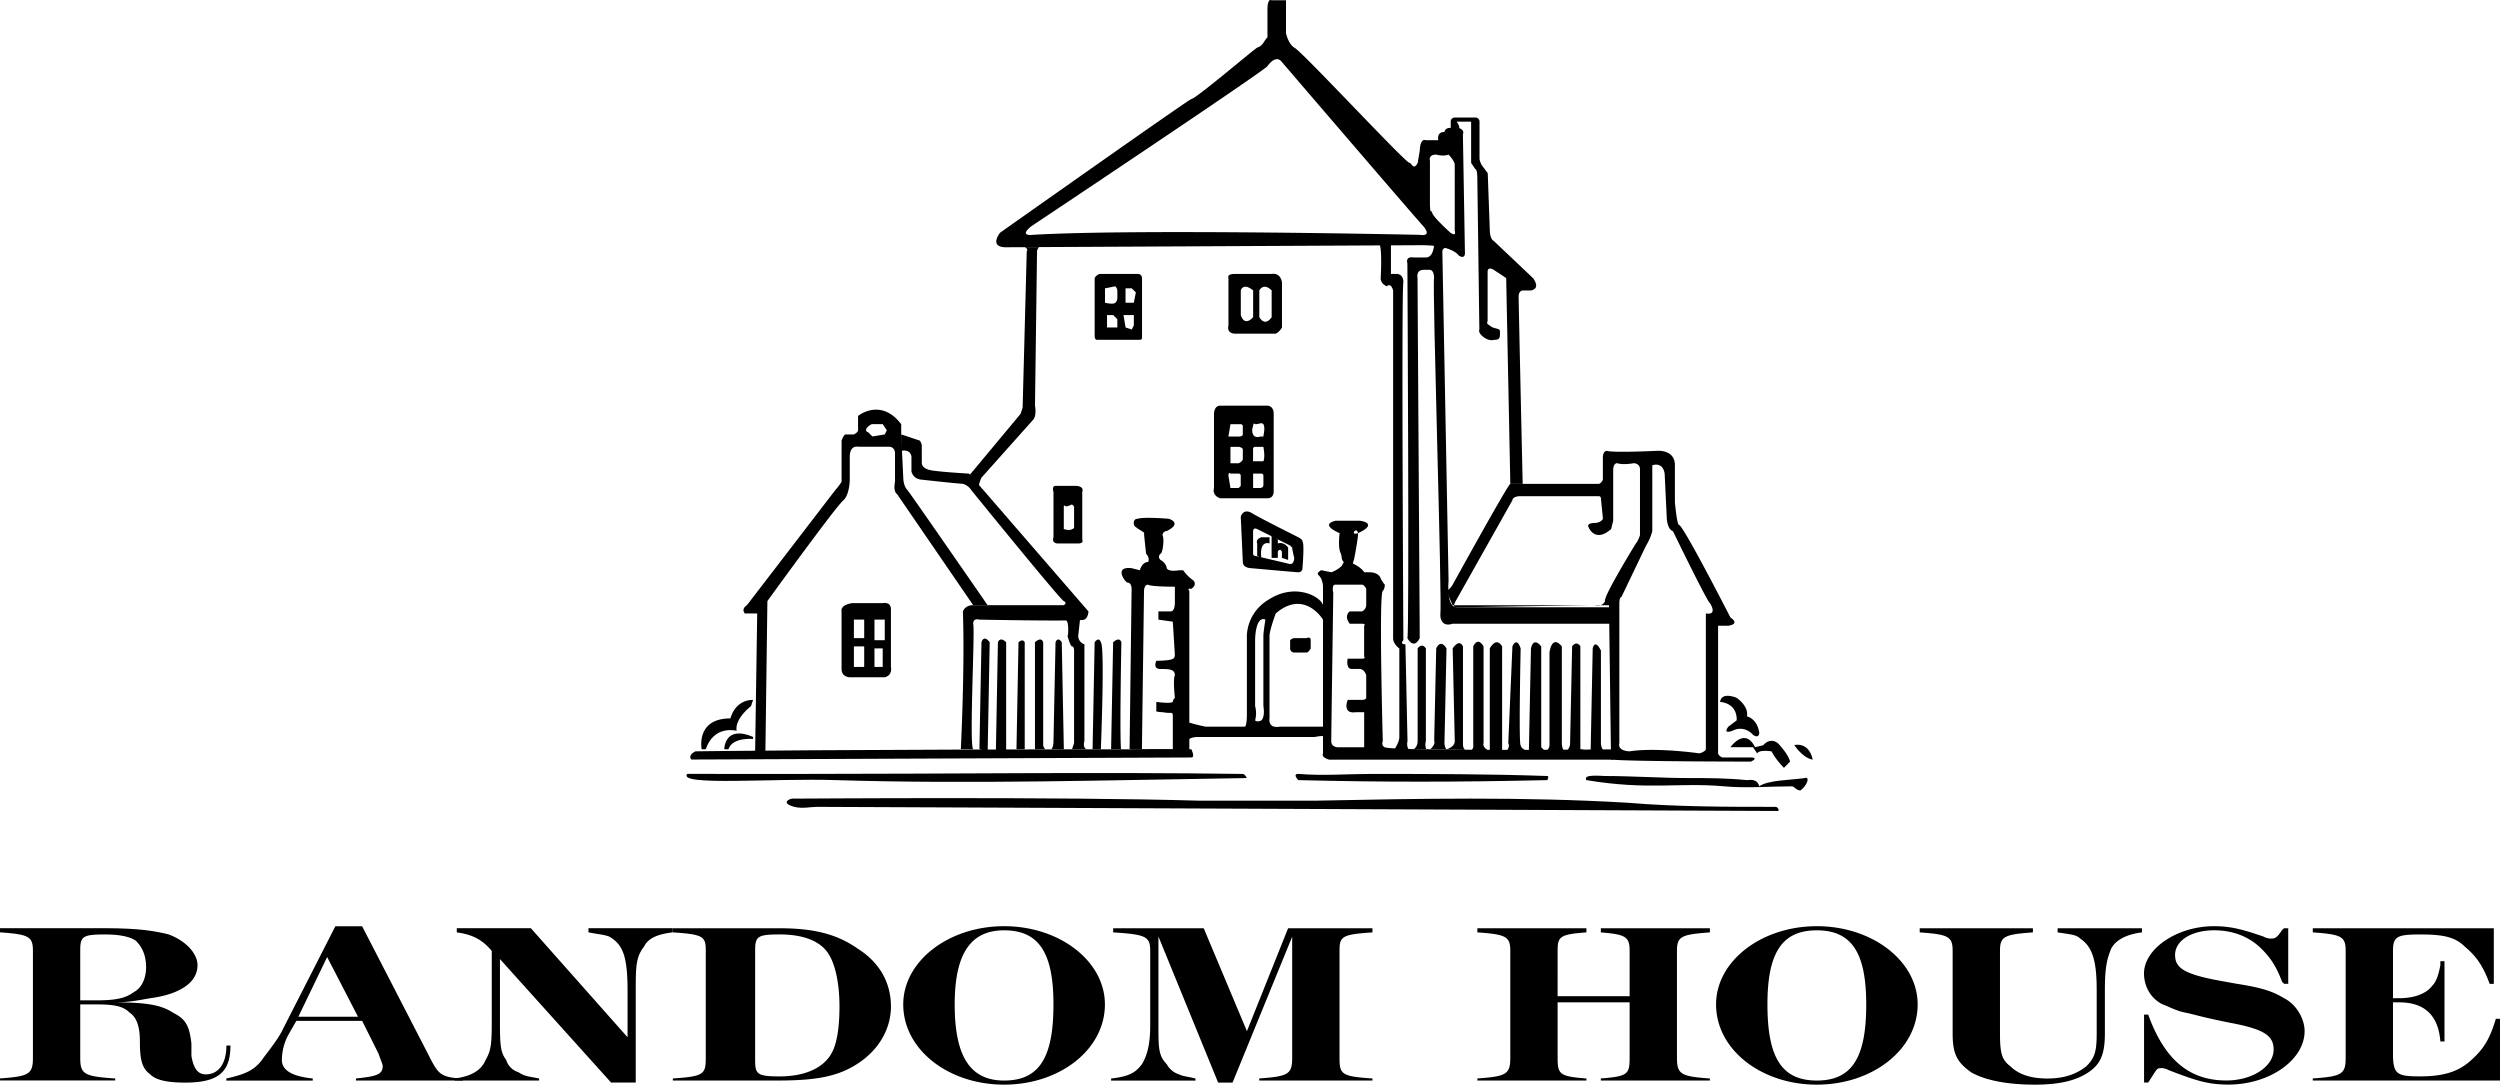 <svg xmlns="http://www.w3.org/2000/svg" viewBox="0 0 2009.78 871.97"><defs><style>.cls-1{fill-rule:evenodd;}</style></defs><g id="Layer_2" data-name="Layer 2"><g id="Layer_1-2" data-name="Layer 1"><path class="cls-1" d="M684.8,484.89h24.81s6.62-1.65,6.62,5v46.32s1.65,6.63-5,8.27H683.16s-6.62,0-6.62-6.61V491.5S674.88,486.53,684.8,484.89ZM686.46,513h8.28V498.12h-8.28V513ZM703,514.67h8.27V498.12H703v16.55Zm0,21.5h6.61V521.28H703Zm-16.54,0h8.28V519.63h-8.28Zm-122.4,66.16s-5-24.81,23.15-24.81c0,0,3.3-14.88,18.19-14.88l-1.64,5s-13.25,9.92-11.59,19.85c0,0-18.19-5-24.81,14.88Z"/><path class="cls-1" d="M582.25,602.33s0-19.85,23.17-9.92v1.64s-16.55-1.64-19.86,8.28ZM559.1,604s112.49-1.66,398.65-1.66c0,0,3.31,6.61,0,6.61l-402,1.65s-3.32-3.29,3.31-6.6Zm79.39,18.18c125.71,0,243.17-1.64,360.61,0,1.65,0,3.31,3.31,3.31,3.31-110.83,1.65-221.66,5-330.82,1.65-49.64-1.65-127.38,5-119.1-5Zm464.82,0c46.3,0,92.62,0,140.59,1.66,1.68,0,0,3.31,0,3.31-74.42,1.66-132.33,1.66-200.15,0,0,0-5-5,0-5,19.87,1.66,39.71,0,59.56,0Zm254.74,3.32c14.89,0,29.77,0,46.3,1.65,1.68,0,8.29-1.65,9.94,5,6.61-5,24.8-5,36.4-6.62,5-1.64,1.65,6.62-3.32,9.92-3.32,0-5-3.3-6.61-3.3-18.18,0-36.41,1.64-54.59,0-36.41-3.31-61.2,3.3-110.83-5-3.32-5,11.59-3.31,14.89-3.31,21.49,0,46.32,1.66,67.82,1.66ZM656.69,648.64c-5,0-11.59,1.65-18.2,0-11.58-3.3-3.31-6.61-1.65-6.61,9.94,0,215-1.65,327.53,1.65H1057c84.38-1.65,167.09-3.31,251.44,1.66,39.7,3.3,79.39,3.3,119.09,3.3,1.67,0,3.32,3.31,1.67,3.31l-772.51-3.31Z"/><path class="cls-1" d="M607.06,604l1.66-110.83h-9.93s-3.31-3.31,1.65-6.63l71.12-92.63a48.11,48.11,0,0,0,5-6.61V354.2s1.66-4.95,3.3-4.95h6.63s3.31-1.65,3.31-3.31V334.36S708,319.47,724.49,341v8.28L726.14,384s0,6.62,3.31,9.92c1.66,1.65,64.51,92.63,64.51,92.63H782.38l-61.21-89.32s-3.31-1.66-1.65-9.93V364.13s0-5-5-5H689.74s-6.61-1.65-6.61,8.27v18.2s0,11.58-5,16.55c-5,3.31-61.21,81.05-61.21,81.05L615.32,604ZM711.27,349.25l1.65-3.31-3.31-5h-8.27c-1.65,0-8.27,5-3.31,6.63l3.31,3.31Z"/><path class="cls-1" d="M724.5,349.25l14.89,4.95a7.28,7.28,0,0,1,1.65,5v13.24s0,3.31,5,5c3.31,1.65,33.07,3.31,33.07,3.31L875,491.5s0,5-3.31,6.62-84.35,0-84.35,0-5-1.65-5,3.3c1.65,3.31-3.31,97.6,0,100.91h-9.91s3.31-66.17,1.65-110.83c0,0,1.64-5,8.27-5h72.79s3.3-1.64,0-3.3-74.44-89.33-74.44-89.33-1.66-3.3-6.61-4.95c-3.31,0-33.09-3.31-33.09-3.31s-6.61,0-8.27-6.61V367.45s0-6.62-8.28-5V349.25Z"/><path class="cls-1" d="M787.37,602.33l1.65-86s1.64-6.61,6.61,0L794,604l-6.61-1.66ZM800.6,604l1.64-87.68s1.65-5,6.62,0V604Zm23.16-1.66h-6.61l1.64-86s3.31-3.3,5,0v86Zm8.26,0v-86s5-5,6.62,0V599a5.14,5.14,0,0,0,1.65,3.31Zm23.17,0h-9.94s1.66-1.65,1.66-6.62l1.65-79.4s1.65-5,5,0l1.68,86Zm18.19,0H861.8l1.66-5V522.93s0-3.31-1.66-3.31-4.95-13.23-3.31-8.27c0,0,1.66-14.88-3.3-13.25l13.23-1.64-1.65,14.89a7.24,7.24,0,0,0,5,6.62v77.74s-1.66,5,1.64,6.62Zm11.57,0h-6.61l1.66-86s3.31-5,5,0c3.32,3.31,0,86,0,86Zm16.55,0h-8.27l1.64-86s5-5,6.63,0c0,0-1.66,84.36,0,87.68v-1.66ZM846.91,431.94V395.55s-1.66-4.95,1.65-4.95H865.1s6.61,0,4.95,4.95V433.6s1.66,3.31-3.31,3.31H850.21s-5,0-3.3-5Zm16.55-24.81-1.66-1.64s-3.31,1.64-4.95,1.64c-1.65-1.64-1.65,0-1.65,0v18.2s5,1.66,6.61,0a1.62,1.62,0,0,0,1.67-1.65Zm134,8.28s1.66-6.62,8.27-3.31c5,3.31,38.06,19.84,38.06,19.84s3.29,1.66,3.29,3.31c1.68,1.65,0,21.51,0,21.51a3.23,3.23,0,0,1-3.29,3.3c-1.65,0-38.06-3.3-38.06-3.3s-6.61,0-6.61-5l-1.66-36.39Zm9.92,29.78a1.62,1.62,0,0,0,1.65,1.66l28.13,6.61c3.29,0,3.29-4.95,3.29-4.95s-1.64-6.62-1.64-8.28l-1.65-1.64-26.48-13.25c-3.31-1.64-3.31,1.66-3.31,1.66v18.19Z"/><path class="cls-1" d="M1010.67,446.85v-9.94s-1.65-3.31,3.31-5h6.62v5s-8.27-3.31-6.62,11.58Zm11.58-16.55v18.19h5v-5s1.65-3.31,3.29,0v5l5,1.65v-9.92s-3.29-5-8.26-3.31V433.6l-5-3.3Zm-46.31-38V332.71s0-6.61,5-6.61h38s5,0,5,6.61v62.85s0,5-5,5h-38s-6.61-1.66-5-8.27Zm11.58-41.36h8.27c3.31,0,3.31-1.65,3.31-1.65v-6.62a1.63,1.63,0,0,0-1.66-1.66h-8.26Zm1.66,21.51h6.61c3.31-1.66,3.31-3.3,3.31-3.3v-8.28a5.14,5.14,0,0,0-3.31-1.65h-6.61Zm0,19.85h6.61l1.65-1.65v-8.27a1.61,1.61,0,0,0-1.65-1.65h-6.61c-1.65-1.66-1.65,1.65-1.65,1.65Zm18.18-43c1.65,3.31,6.62,1.65,5,1.65h3.31c0-1.65,1.64-6.62,0-9.94-1.65-1.65-3.31,0-6.62,0-1.65-1.65-1.65,1.66-1.65,1.66A8,8,0,0,0,1007.36,349.25Zm0,21.5h8.28c1.64-3.3,0-11.58,0-11.58H1009a1.62,1.62,0,0,0-1.65,1.65v9.93Zm0,21.51h5c3.31,0,3.31-1.65,3.31-3.31v-6.61a1.62,1.62,0,0,0-1.65-1.65h-6.62v11.57Zm18.21,100.9s-5,13.23-5,18.19v66.17s-1.67,8.27,8.27,6.61h34.75l1.65,8.28s0-1.65-8.29,0H962.71s-6.63,0-8.28,3.3c-1.66,8.28,1.65-14.89,1.65-14.89a123.49,123.49,0,0,0,13.24,3.31h31.43s1.64,0,1.64-9.92V513s-1.64-19.85,18.21-31.44c21.51-13.23,41.35-1.65,43,5v11.59s-14.89-24.81-38-5ZM1009,514.67V567.6a22.57,22.57,0,0,1,0,11.58s1.65,1.64,5,0c3.31-3.31,1.65-11.58,1.65-11.58V511.35c0-3.31,1.64-13.25,1.64-13.25C1009,494.81,1009,514.67,1009,514.67Z"/><path class="cls-1" d="M1040.45,513h9.93s3.32-1.66,3.32,1.64v6.62s-1.67,3.3-3.32,3.3h-9.93a3.23,3.23,0,0,1-3.3-3.3v-6.62S1038.8,513,1040.45,513Zm48-59.55c6.62,3.31,8.26,6.62,8.26,6.62h5s6.64,0,8.29,5a20.55,20.55,0,0,0,3.29,5s0,3.31-1.64,5c-3.3,1.64,0,120.76,0,120.76s-1.65,3.3,1.64,4.95c8.29,3.31,183.63,1.65,183.63,1.65v8.27H1068.57s-6.62-1.64-5-5v-134A16.37,16.37,0,0,0,1062,465c-1.65-3.3-5-3.3,0-6.61l8.29,1.65a23.89,23.89,0,0,0,8.26-5c3.32-6.62,1.65,0,0-6.62,0-5-3.29-3.3-1.65-19.84,0,0-16.53-6.61-3.32-9.93h19.86s13.23,1.64,1.65,8.27-5-5-3.3,1.65c0,3.29-1.67,13.23-3.32,21.5,0,0-1.64,3.32,0,3.32Zm8.26,119.09h-6.61c-11.58,1.66-6.61-9.92-6.61-9.92H1095c3.32,0,3.32-1.66,3.32-1.66V542.78c-1.68-5-5-5-5-5h-6.61c-5,0-3.32-8.28-3.32-8.28H1095c3.32,0,1.64-1.66,1.64-1.66V503.07c1.68-1.65-1.64-1.65-1.64-1.65h-9.94c-5-6.61,0-9.92,0-9.92H1095a5.88,5.88,0,0,0,3.32-5V473.31C1096.68,470,1095,470,1095,470h-21.51c-3.29,0-1.64,6.61-1.64,6.61s-1.65,114.14-1.65,119.1,5,5,5,5h21.47V572.55ZM956.08,604l-48-1.66,1.64-129s0-5-3.3-5c-1.65,0-11.59-13.24,3.3-11.58l6.62,1.66S918,451.8,923,451.8c0,0,1.65-3.31-1.64-6.63,0,0-1.66-14.89-1.66-16.53,1.66,0-5-3.31-6.62-5-1.66,0-3.31-6.61,1.65-6.61,4.95-1.65,24.81,0,24.81,0s11.58,3.3-1.65,9.93a3.23,3.23,0,0,0-3.3,3.29c1.64,3.31,0,14.89-1.65,14.89-1.66,1.66-1.66,3.31,0,5,3.31,1.66,5,5,5,6.62,1.64,3.3,9.92,1.66,9.92,1.66h3.3a33.87,33.87,0,0,0,8.27,8.27s3.3,3.31-1.65,6.62h-1.66s-1.65,0,0,1.64V604Zm-13.23-1.66V577.52c0-6.62,0-3.31-8.27-5-6.62,0-5-1.65-5-1.65v-6.61s11.58,1.65,13.23,0A5.8,5.8,0,0,1,944.5,561s-1.65-14.89,0-18.18c0-5-5-5-11.58-5s-3.31-6.61-3.31-6.61,11.58,0,13.23-1.65c1.64,0,1.64-3.31,1.64-3.31l-1.64-26.47-11.59-1.66v-6.62h9.94c3.31,0,3.31-6.61,3.31-6.61V471.67s-19.85,0-21.51-1.66c-3.3,0-3.3,5-3.3,5L918,602.34h24.81ZM885,220.23h29.78a3.24,3.24,0,0,1,3.31,3.3v48a1.62,1.62,0,0,1-1.65,1.66H881.66s-1.65,0-1.65-3.31V223.53s1.65-3.3,4.94-3.3Zm3.32,23.15s6.62,1.66,8.28,0a5.12,5.12,0,0,0,1.65-3.31v-6.61a5.8,5.8,0,0,0-1.65-3.31l-8.28,1.66v11.57Zm16.54,0h6.61l1.66-8.28-3.3-3.3h-5v11.58Zm-14.89,19.85h8.28v-6.61l-3.31-3.31h-5v9.92Zm13.24-9.93,1.65,9.92,5,1.66,1.65-3.31V253.3Zm84.36-29.77s-1.66-3.3,5-3.3h29.78s6.62-1.66,8.26,6.61v36.39a12.31,12.31,0,0,1-4.94,5h-33.1s-6.61,0-5-6.61V223.53Zm9.92,29.77c3.31,9.92,9.93,1.65,9.93,1.65V233.44c-8.27-6.61-9.93,0-9.93,0V253.3Zm14.89,1.66c4.95,8.27,9.92,0,9.92,0v-21.5c-6.61-6.62-9.92,0-9.92,0ZM779.09,382.34l41.35-49.63,1.66-5L825.41,202s1.66-1.66-1.65-3.31h11.58a5.75,5.75,0,0,0-1.66,3.31c0,1.65-1.64,124.06-1.64,124.06s1.64,8.27-1.65,11.58L789,384s-3.31,6.62-1.65,9.92S779.09,382.34,779.09,382.34Z"/><path class="cls-1" d="M807.21,198.72s-11.58,0-3.31-11.58c0,0,152.18-107.52,153.84-107.52,3.31,0,48-38.05,52.93-41.35,5-1.66,5-5,8.26-8.27V6.83s0-8.27,3.32-6.61h11.58V26.69s1.65,8.28,6.62,11.58c5,1.65,89.32,92.63,92.64,92.63,1.65,0,3.32,6.62,6.62,0l1.67-9.92s0-9.93,4.94-8.27h9.93s-1.64-6.62,5-6.62c0,0,0-3.3,5-3.3v-5a3.24,3.24,0,0,1,3.32-3.31h16.54a3.23,3.23,0,0,1,3.29,3.31V127.6s0,1.66,1.67,5l4.94,6.62,1.68,46.31s0,6.62,3.29,8.28l31.44,29.78s6.62,8.27-1.65,9.92h-6.61s-3.32,0-3.32,4.95S1224.1,389,1224.1,389h-9.94l-3.32-165.42-9.93-6.61s-5-3.31-5,1.65v39.7s-1.65,1.64,1.67,3.3c3.3,3.31,8.27,1.65,8.27,5,0,5,0,6.61-5,6.61-5,1.65-13.23-5-11.58-8.27l-1.65-122.41s0-6.61-1.65-6.61l-3.32-5V97.8h-11.58s3.32,5,1.65,5c0,0,5,1.66,3.32,5l1.65,95.94s0,5-5,1.64c0,0-5-8.26-29.77-8.26l-335.8,1.66Zm334.16-9.93c11.58,1.66,1.64-8.28,1.64-8.28-13.24-14.87-112.5-130.67-112.5-130.67-4.94-6.61-11.58,3.31-11.58,3.31-1.65,3.31-190.23,129-190.23,129-9.92,8.28,1.66,6.62,1.66,6.62C914.73,183.83,1141.37,188.79,1141.37,188.79Zm8.26-23.15c0,6.61,1.64,3.3,1.64,5,0,3.31,14.89,16.54,14.89,16.54,5,3.31,3.32-1.65,3.32-1.65V132.56c0-3.3-5-8.27-5-8.27s-3.32,1.65-9.94,0c-6.61,0-5,5-5,5v36.38Z"/><path class="cls-1" d="M1164.52,198.72s-5,0-5,3.31l5,264.66c-1.68,23.16,6.61,21.5,6.61,21.5h129v13.23H1167.81c-9.93,3.31-9.93-6.61-9.93-6.61,1.67-9.92-6.62-266.32-5-271.28,0-6.61-3.32-6.61-3.32-6.61h-5c-6.62,0-5,6.61-5,6.61L1141.35,513c-5,9.92-9.93,0-9.93,0,1.64-1.66,0-301.06,0-301.06-1.68-6.61,5-4.95,5-4.95h9.91c6.64,0,6.64-11.59,6.64-11.59l11.59,3.31Z"/><path class="cls-1" d="M1108.28,195.42h9.91v24.81h5s5,0,5,6.61c-1.64,6.62,0,287.83,0,287.83s-3.29,3.3,1.65,3.3l1.67,77.74s-1.67,6.62,3.3,8.28h-14.87s5-6.63,5-11.58V521.28s-5-3.29-5-8.26V233.47s-1.67-6.62-5-3.31c0,0-5-1.65-5-6.61,0,0,1.63-26.47-1.66-28.13Zm301,416.84s-99.24,0-114.15-1.66l-1.64-124H1167.81l-5-11.58a12.28,12.28,0,0,0,5-5S1212.47,389,1214.14,389h71.12s1.65,0,3.3-3.31V367.45s0-5,3.32-5c5,1.66,39.7,0,39.7,0s14.89-1.65,14.89,11.58v29.77s1.65,18.19,3.29,18.19c3.32,0,41.36,74.44,41.36,74.44s8.27,5-1.67,6.61h-8.26V605.64s0,1.64,3.32,3.3h23.15s6.61,0,0,3.31h1.66ZM1282,486.53c6.61,1.66,8.29-3.3,8.29-3.3-1.68-3.31,24.79-46.32,24.79-46.32,1.65-1.65,3.32-6.61,3.32-6.61V377.37c0-5-5-5-5-5s-8.29,1.65-13.25,0c-3.29,0-3.29,5-3.29,5v41.35l-1.67,6.61c-13.23,11.58-18.19-1.65-18.19-1.65-1.64-3.3,5-3.3,5-3.3,5,0,6.62-3.31,6.62-3.31l-1.65-16.54a1.62,1.62,0,0,0-1.65-1.65h-62.88c-6.61,0-6.61,3.31-6.61,3.31l-44.66,79.39c-5,8.27,0,6.63,0,6.63L1282,486.53Zm84.35,119.11c5-1.65,5-3.31,5-3.31V493.16c9.94,1.65,3.32-8.27,3.32-8.27-1.65,0-29.79-57.89-29.79-57.89-5-1.66-5-11.58-5-11.58l-1.65-34.73c-1.64-9.94-9.93-6.62-9.93-6.62V427a41,41,0,0,1-5,11.58L1303.46,480c-1.65,0-1.65,4.95-1.65,4.95V597.37c-1.67,6.63,8.27,6.63,8.27,6.63,21.5-3.32,56.23,1.64,56.23,1.64Z"/><path class="cls-1" d="M1396.1,561s9.94,6.62,8.27,14.89c0,0,8.28,1.65,9.93,13.24,0,0,0,5-5,1.65,0,0-6.61-8.28-16.53-3.31,0,0-8.26,3.31-3.32-3.3l6.64-5s1.64-13.24-13.24-14.89c0,0,0-8.29,13.22-3.32Zm-5,39.7s11.58-16.54,19.83,0l6.64-1.65s5-6.61,11.58-1.66c0,0,8.26,8.28,9.91,14.89l-4.94,5s-6.64-6.62-9.94-13.23c0,0-9.93-1.66-11.58,1.65l-3.32-5h-18.18Zm51.27-1.66s11.58-3.31,14.89,11.58C1457.3,610.6,1450.69,610.6,1442.41,599Zm-306,3.31s3.29-1.65,3.29-6.62V521.27s3.32-5,6.62,0v74.44s-1.65,5,1.67,8.28c0,0,6.61-5,5-8.28l1.64-74.44s3.3-8.26,8.27,0l-1.65,76.09s0,3.31,1.65,5c0,0,6.64-1.65,6.64-6.62l-1.68-74.44s5-8.26,8.29-1.65V599a5.89,5.89,0,0,0,3.32,5c3.3,1.65,4.94-3.31,4.94-3.31V519.62s3.32-8.27,8.29,0v77.74s-1.65,3.31,5,6.63V521.28s5-9.92,9.91-1.65V604h3.32s3.32-3.31,1.64-6.63l3.32-77.74s3.32-8.27,6.62,1.65c0,0-1.65,77.75,0,77.75,0,0,0,3.31,6.61,5l1.68-82.71s1.64-9.92,8.26-1.64v81.06l3.32,3.3s3.32-1.66,3.32-5V524.61s1.65-14.89,9.91-5v77.74s0,6.62,3.32,6.62c1.65,0,3.29-5,3.29-5l1.68-79.4s3.29-5,6.61,0v82.7l8.26,1.66,1.67-82.7S1282,513,1287,523v74.44s0,5,3.32,6.62l-153.91-1.68ZM367.21,746.23v3.32c11.58,1.65,19.85,5,28.12,14.89v52.91c0,19.86,0,26.48-4.95,34.76q-5,12.39-24.81,14.87v1.67h67.81V867c-8.27-1.65-11.58-1.65-16.53-5a14.91,14.91,0,0,1-9.94-9.91c-5-6.64-5-13.24-5-34.76V771l89.32,99.24h19.85V797.51c0-19.86,0-28.12,6.62-36.41,3.3-6.61,9.92-9.93,23.15-11.58V746.2H473.09v3.32c8.26,1.65,11.58,1.65,16.53,3.32,11.58,6.62,14.89,16.54,14.89,44.66v36.38L426.77,746.2H367.21v0Zm671.59,6.64v97.57c0,13.24-3.32,14.89-26.47,16.54v1.67h91V867c-24.82-1.65-26.47-3.3-26.47-16.54v-86c0-11.58,1.65-13.24,26.47-14.89v-3.32h-67.83l-33.07,82.71-34.74-82.71H894.89v3.32c26.47,1.65,29.78,3.32,29.78,14.89V824c0,13.24-1.65,23.18-6.62,31.44-4.95,6.61-9.92,9.93-24.81,11.58v1.67h67.82V867c-6.62-1.65-9.92-1.65-13.23-3.29a17,17,0,0,1-9.92-8.29c-6.63-6.62-6.63-13.23-6.63-31.44v-71.1l48,117.44h11.58l48-117.44Zm271.28,97.57c0,13.24-1.65,14.89-23.16,16.54v1.67h87.68V867c-23.15-1.65-26.47-3.3-26.47-16.54v-86c0-11.58,3.32-13.24,26.47-14.89v-3.32h-87.68v3.32c19.86,1.65,23.16,3.32,23.16,14.89v36.38h-57.89V764.44c0-11.58,1.65-13.24,23.15-14.89v-3.32h-87.67v3.32c23.15,1.65,26.47,3.32,26.47,14.89v86c0,13.24-3.32,14.89-26.47,16.54v1.67h87.67V867c-21.5-1.65-23.15-3.3-23.15-16.54V805.79h57.89Zm344.07-100.89c9.91,1.65,14.86,1.65,18.18,5,9.94,6.61,13.23,18.18,13.23,41.34v34.76c0,14.87-1.64,19.83-8.26,26.47-8.29,6.62-18.21,9.91-31.44,9.91s-23.15-3.29-29.76-9.91c-6.64-5-8.29-9.93-8.29-26.47V764.45c0-11.58,3.32-13.24,26.47-14.89v-3.32h-91v3.32c23.17,1.65,26.47,3.32,26.47,14.89v66.17c0,16.54,3.32,23.15,14.89,31.42,11.58,6.64,29.76,9.93,51.27,9.93,19.85,0,33.08-3.29,43-9.93s13.23-14.87,13.23-31.42V795.86c0-18.18,1.68-24.79,5-33.08,3.32-6.62,11.58-11.58,24.82-13.23v-3.32h-67.82v3.32Zm181.93-3.32-1.65,1.67c-3.29,5-5,6.62-8.26,6.62a12.59,12.59,0,0,1-6.64-1.65c-14.86-5-24.8-8.29-39.7-8.29-29.77,0-56.24,18.18-56.24,38,0,9.94,5,19.86,14.89,24.83,5,1.65,9.94,4.94,18.18,6.61s11.59,3.3,36.41,8.26c26.45,5,34.73,9.94,34.73,21.51,0,13.24-16.53,24.82-38,24.82-29.77,0-49.62-16.53-62.85-52.94h-3.32v54.59h3.32c6.61-9.94,6.61-11.58,9.91-11.58a12.65,12.65,0,0,1,6.64,1.64c21.5,8.29,31.41,11.59,48,11.59,33.08,0,61.2-19.83,61.2-43,0-9.91-6.61-21.48-16.54-26.45-8.26-5-16.53-8.28-38-11.58l-18.18-3.32c-24.8-5-31.41-9.93-31.41-19.86,0-11.58,13.22-19.83,31.41-19.83,14.89,0,28.12,5,38.05,14.87,6.62,6.64,11.58,13.24,16.54,26.47l1.64,1.67h3.33V746.24h-3.31Zm23.19,0v3.32c23.15,1.65,26.44,3.32,26.44,14.89v86c0,13.24-3.29,14.89-26.44,16.54v1.67h150.51V819h-3.32c-5,16.53-9.91,24.8-21.5,34.73-9.91,8.26-21.51,11.58-39.7,11.58s-21.51-1.64-21.51-18.18V805.8h5c19.86,0,31.44,9.93,33.09,31.44h3.32V772.71h-3.32V776c-1.65,8.26-3.3,13.23-6.62,16.54-5,6.61-14.89,9.93-26.47,9.93h-5v-38c0-11.58,3.32-13.24,21.51-13.24s28.12,1.67,36.4,9.93c9.94,8.29,14.89,16.54,19.83,29.79h3.32V746.25H1859.27v0ZM77.74,807.46c14.89,0,21.5,1.65,26.47,6.61,5,3.3,8.26,9.91,8.26,23.15,0,14.89,1.65,21.51,8.28,26.48,5,5,14.87,6.61,28.12,6.61,26.47,0,36.39-8.29,36.39-29.77H182c0,14.87-6.61,23.16-16.53,23.16-6.62,0-9.94-5-11.59-14.89v-9.94c-1.66-14.89-5-19.83-14.88-24.8-9.93-6.61-23.16-8.28-48-8.28,13.24,0,19.85-1.65,29.78-3.3,24.81-3.32,38-13.24,38-26.47,0-9.94-9.92-19.86-23.16-24.82-13.23-3.3-26.47-5-52.93-5H0v3.32c23.15,1.65,26.47,3.32,26.47,14.89v86c0,13.24-3.31,14.89-26.47,16.54v1.67H92.63V867c-24.81-1.65-28.12-3.3-28.12-16.54v-43Zm-13.24-43c0-11.58,1.66-13.24,19.86-13.24q17.37,0,24.81,5c5,5,8.27,11.58,8.27,21.5,0,8.29-3.31,16.54-9.92,19.86-6.62,5-14.89,6.61-29.78,6.61H64.5v-39.7Z"/><path class="cls-1" d="M304.35,847.16c1.66,5,3.31,8.26,3.31,9.93,0,6.62-5,8.27-21.51,9.91v1.68h86V867h-3.31c-14.89-1.64-16.54-3.29-24.81-19.83L291.11,744.61H269.6l-43,84.35c-3.3,6.64-9.92,14.89-14.88,21.51-6.62,9.93-14.88,13.24-29.77,16.53v1.68h69.47V867q-24.81-2.46-24.82-14.86a43.88,43.88,0,0,1,5-19.86l6.62-11.58h52.93ZM263,817.37H239.84l23.16-48,24.81,48Zm277.9-67.82c24.82,1.65,26.48,3.32,26.48,14.89v86c0,13.24-1.65,14.89-26.48,16.54v1.67h84.36c31.43,0,49.62-3.32,66.17-14.89s24.81-28.12,24.81-44.65c0-18.19-8.27-34.76-26.47-46.33-16.54-11.58-34.73-16.54-62.86-16.54h-86v3.31Zm86,1.65c18.2,0,33.09,5,39.7,16.53,5,8.29,8.27,23.18,8.27,41.36,0,14.87-1.64,29.77-6.61,38.06-6.61,11.58-21.5,18.18-41.35,18.18-18.18,0-19.84-1.65-19.84-13.23V764.42c0-11.55,1.63-13.22,19.83-13.22Zm180.29-6.62c-44.65,0-81.06,28.12-81.06,62.88,0,36.38,36.39,64.5,81.06,64.5s81.06-28.12,81.06-64.5C888.27,772.7,851.88,744.58,807.21,744.58Zm0,124.08c-26.47,0-39.7-18.21-39.7-61.2,0-41.36,13.24-59.56,39.7-59.56,28.12,0,39.7,18.18,39.7,59.56C846.91,850.44,835.34,868.66,807.21,868.66Zm653.38-124.08c-44.65,0-81,28.12-81,62.88,0,36.38,36.38,64.5,81,64.5s81.06-28.12,81.06-64.5C1541.65,772.7,1505.26,744.58,1460.59,744.58Zm0,124.08c-28.12,0-39.7-18.21-39.7-61.2,0-41.36,11.58-59.56,39.7-59.56s39.71,18.18,39.71,59.56C1500.32,850.44,1488.73,868.66,1460.59,868.66Z"/></g></g></svg>